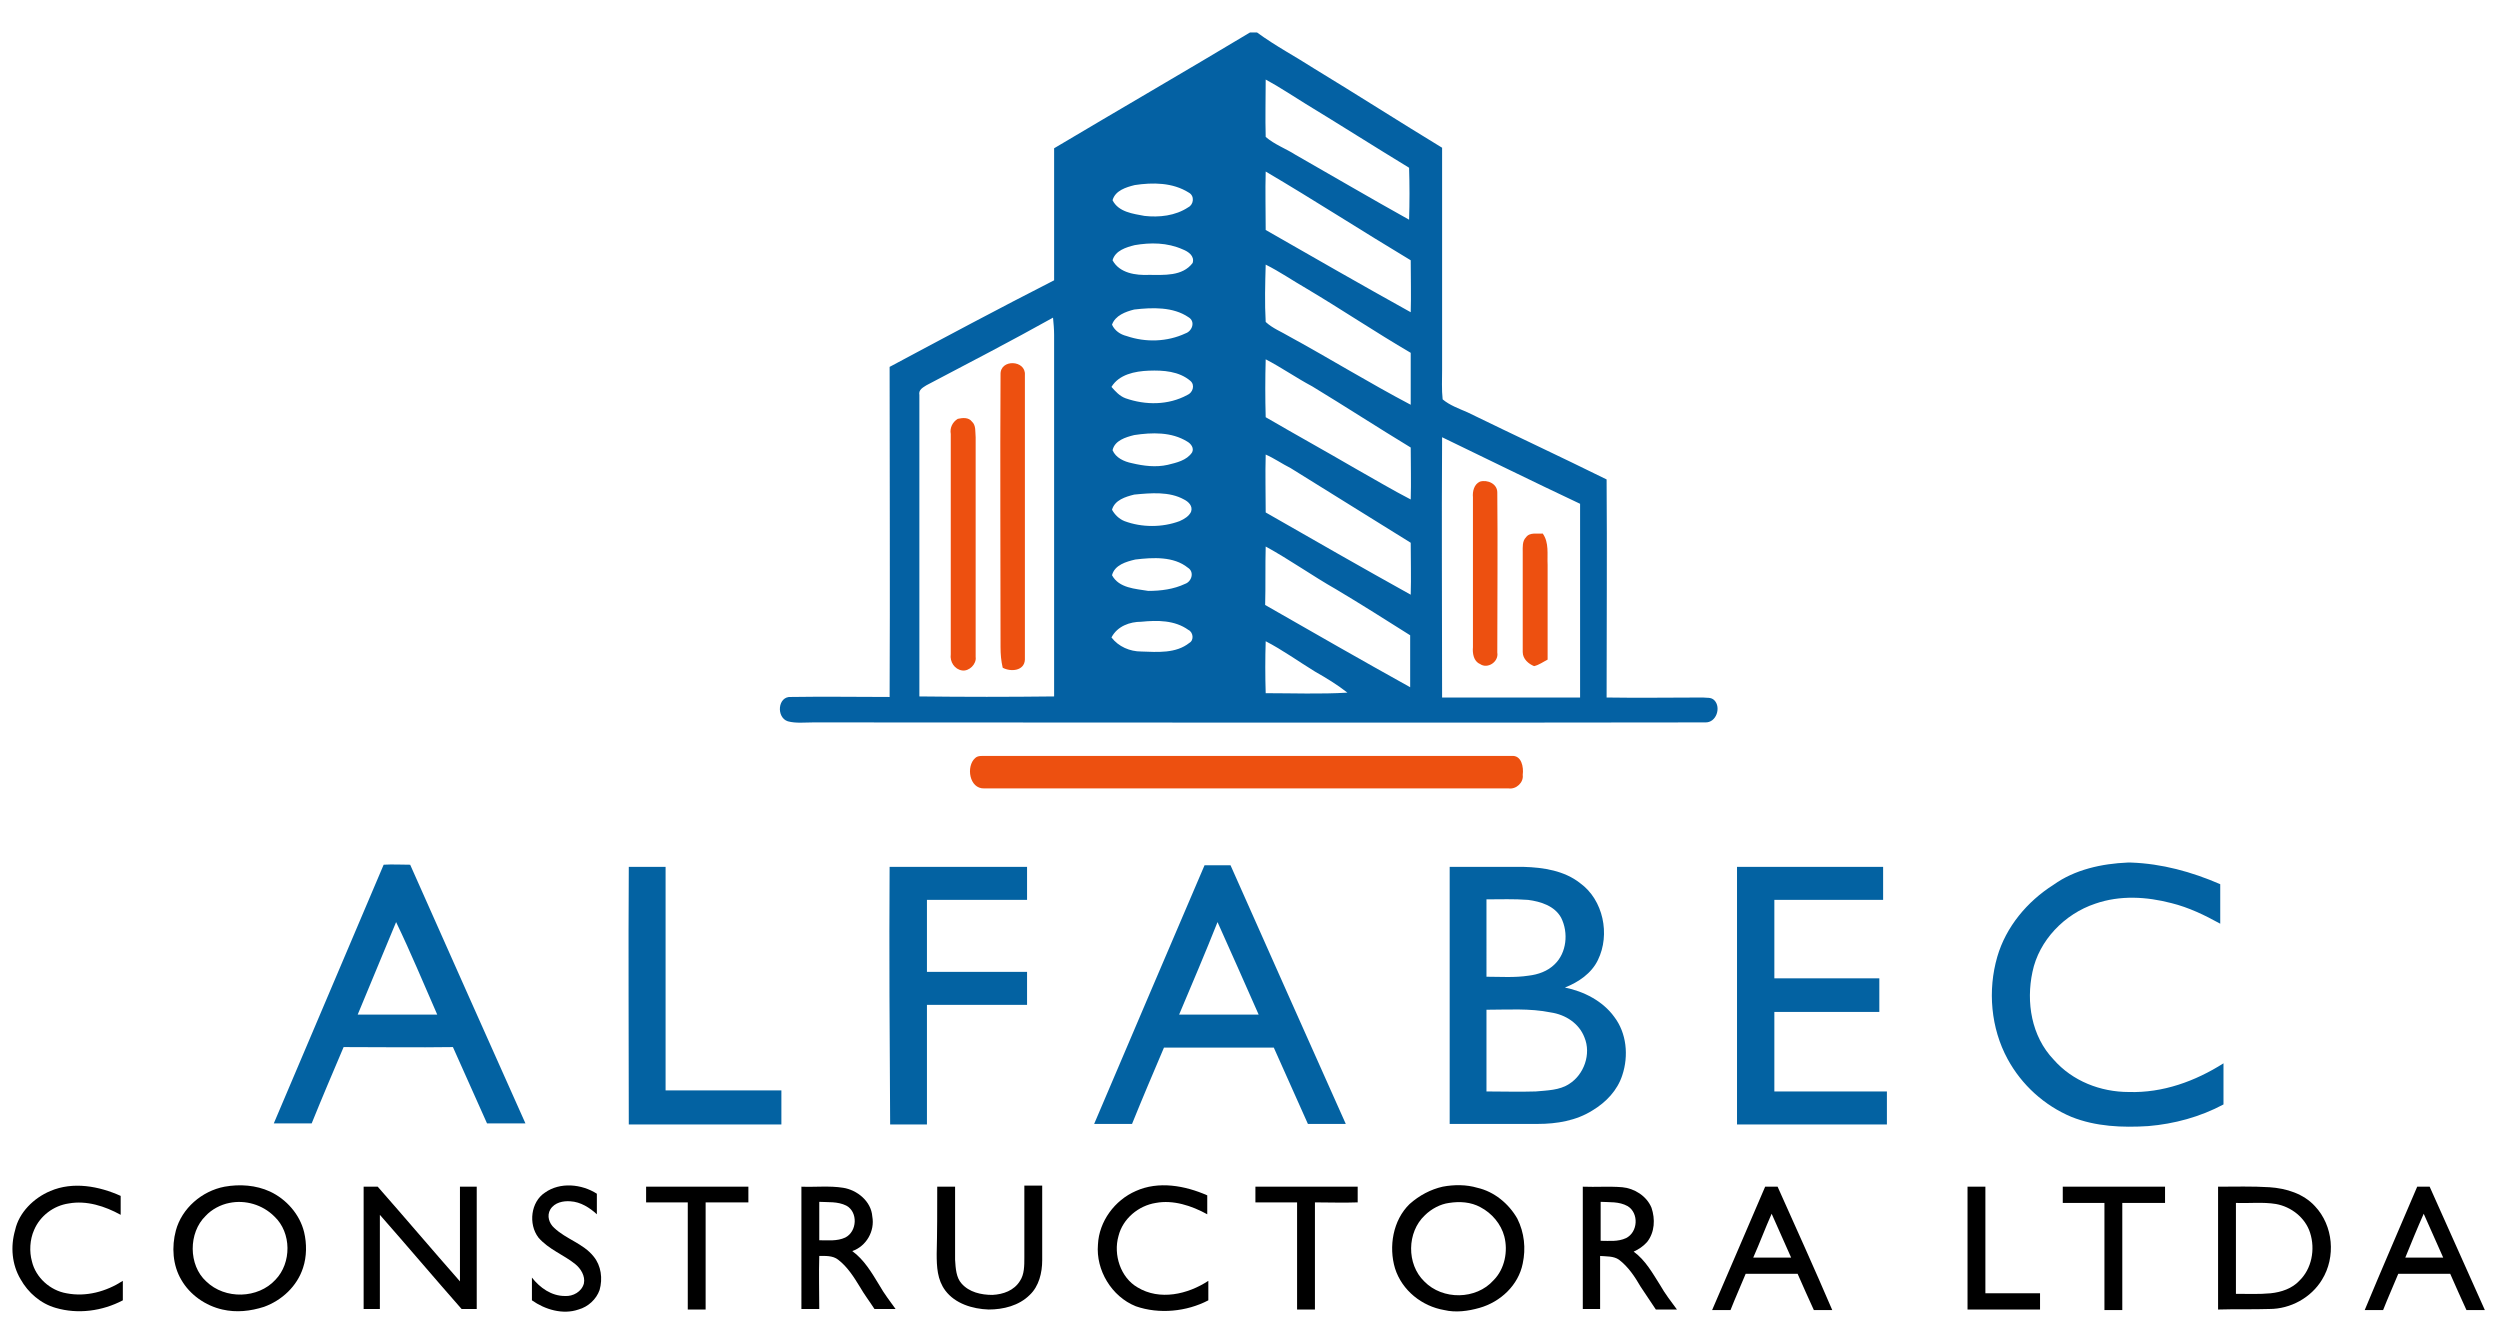 <svg xmlns="http://www.w3.org/2000/svg" xmlns:xlink="http://www.w3.org/1999/xlink" id="Capa_1" x="0px" y="0px" viewBox="0 0 462 248" style="enable-background:new 0 0 462 248;" xml:space="preserve"><style type="text/css">	.st0{fill:#0461A3;}	.st1{fill:#ED5010;}	.st2{fill:#0362A2;}</style><g>	<g>		<g>			<path class="st0" d="M231,6h1.3c3.4,2.5,7.2,4.5,10.6,6.7c7.9,4.8,15.7,9.8,23.6,14.6c0,13.7,0,27.3,0,41c0,1.8-0.1,3.7,0.1,5.5    c1.3,1.1,3,1.7,4.6,2.4c8.6,4.2,17.2,8.2,25.7,12.4c0.1,13.4,0,26.8,0,40.3c5.9,0.1,11.8,0,17.8,0c0.7,0.1,1.5-0.1,2.1,0.5    c1.3,1.3,0.4,4.2-1.7,4.1c-54.9,0.1-109.9,0-164.8,0c-1.6,0-3.2,0.2-4.7-0.2c-2.2-0.7-1.9-4.7,0.6-4.5c6.1-0.1,12.1,0,18.2,0    c0.1-20.3,0-40.6,0-61c10.1-5.4,20.2-10.8,30.4-16c0-8.1,0-16.3,0-24.4C206.9,20.2,219,13.2,231,6z M233.9,14.7    c0,3.5-0.1,7.1,0,10.6c1.6,1.4,3.8,2.2,5.5,3.3c7,4,14,8.1,21,12c0.1-3.2,0.1-6.4,0-9.6c-6.4-3.9-12.7-7.9-19.1-11.8    C239,17.8,236.5,16.1,233.9,14.7z M233.9,31.7c-0.1,3.6,0,7.2,0,10.8c8.9,5.1,17.8,10.2,26.8,15.2c0.1-3.2,0-6.4,0-9.6    C251.7,42.7,242.9,37,233.9,31.7z M209.7,34.2c-1.6,0.4-3.6,1-4.1,2.8c1.1,2.2,3.8,2.5,5.9,2.9c2.7,0.3,5.7,0,8.1-1.6    c1-0.5,1.2-2.1,0.1-2.7C216.7,33.7,213,33.7,209.7,34.2z M209.7,45.3c-1.6,0.4-3.6,1-4.1,2.8c1.3,2.4,4.3,2.8,6.7,2.7    c2.8,0,6.2,0.3,8.1-2.2c0.4-1.3-0.8-2.1-1.8-2.5C215.7,44.8,212.6,44.8,209.7,45.3z M233.9,48.9c-0.1,3.6-0.2,7.1,0,10.6    c1.3,1.2,2.9,1.8,4.4,2.7c7.5,4.1,14.8,8.6,22.4,12.6c0-3.2,0-6.4,0-9.6c-6.5-3.8-12.9-8.1-19.3-11.9    C238.8,51.8,236.5,50.2,233.9,48.9z M209.6,57.2c-1.6,0.4-3.5,1.1-4.1,2.8c0.5,1.1,1.5,1.8,2.7,2.1c3.5,1.2,7.5,1.1,10.9-0.5    c1.2-0.4,1.9-2.2,0.5-3C216.8,56.7,213,56.8,209.6,57.2z M171.2,71.2c-0.6,0.4-1.5,0.8-1.3,1.8c0,18.5,0,37.1,0,55.7    c8.3,0.1,16.6,0.1,24.9,0c0-22.3,0-44.5,0-66.8c0-1.1-0.1-2.1-0.2-3.2C186.9,63,179,67.1,171.2,71.2z M233.9,66.4    c-0.1,3.6-0.1,7.2,0,10.7c5.5,3.2,11.1,6.3,16.6,9.5c3.4,1.9,6.7,3.9,10.2,5.7c0.1-3.2,0-6.4,0-9.6c-6.1-3.7-12.1-7.6-18.2-11.3    C239.5,69.8,236.8,67.9,233.9,66.4z M205.4,71.5c0.7,0.8,1.5,1.7,2.6,2.1c3.7,1.3,7.9,1.3,11.4-0.6c1-0.4,1.5-1.8,0.6-2.6    c-2.1-1.8-5-2-7.7-1.9C209.7,68.6,206.8,69.2,205.4,71.5z M209.6,80.4c-1.6,0.4-3.6,1-4,2.8c0.6,1.4,2.1,2.1,3.6,2.4    c2.1,0.5,4.4,0.8,6.6,0.3c1.6-0.4,3.5-0.8,4.5-2.3c0.4-0.8-0.2-1.6-0.9-2C216.5,79.8,212.9,79.9,209.6,80.4z M266.5,80.8    c-0.1,16,0,32.1,0,48.1c8.5,0,17,0,25.5,0c0-11.9,0-23.9,0-35.8C283.5,89.1,275,84.9,266.5,80.8z M233.9,84    c-0.1,3.6,0,7.2,0,10.7c8.9,5.1,17.8,10.2,26.8,15.2c0.1-3.2,0-6.4,0-9.6c-7.4-4.6-14.8-9.2-22.2-13.8    C236.9,85.7,235.5,84.7,233.9,84z M209.6,91.4c-1.6,0.4-3.6,1-4.1,2.8c0.5,0.9,1.3,1.7,2.3,2.1c3.2,1.2,7,1.2,10.2,0    c0.9-0.4,1.7-0.9,2.1-1.7c0.4-1.1-0.5-1.9-1.3-2.3C216.1,90.8,212.7,91.1,209.6,91.4z M233.9,101c-0.1,3.6,0,7.2-0.1,10.8    c8.9,5.1,17.8,10.2,26.8,15.2c0-3.2,0-6.4,0-9.6c-4.6-2.9-9-5.7-13.7-8.5C242.5,106.4,238.3,103.4,233.9,101z M209.8,103.4    c-1.7,0.4-3.8,1-4.3,2.9c1.3,2.4,4.3,2.5,6.7,2.9c2.3,0,4.7-0.3,6.8-1.3c1.2-0.4,1.8-2.2,0.5-3    C216.9,102.8,213.1,103,209.8,103.4z M205.4,117.8c1.3,1.7,3.4,2.6,5.5,2.6c3,0.1,6.4,0.4,8.9-1.6c0.9-0.5,0.7-2-0.2-2.4    c-2.5-1.8-5.7-1.8-8.7-1.5C208.8,114.9,206.5,115.7,205.4,117.8z M233.9,118.5c-0.1,3.2-0.1,6.4,0,9.6c5,0,10.1,0.2,15.1-0.1    c-1.9-1.5-3.9-2.7-6-3.9C239.9,122.2,237,120.1,233.9,118.5z"></path>		</g>	</g>	<g>		<path class="st1" d="M184.9,69.2c-0.1-2.9,4.7-2.7,4.5,0.1c0,17.5,0,35.1,0,52.6c-0.1,2.1-2.6,2.3-4.1,1.5   c-0.3-1.3-0.4-2.5-0.4-3.8C184.9,102.9,184.8,86,184.9,69.2z"></path>		<path class="st1" d="M177,77.4c0.9-0.2,2-0.3,2.6,0.5c0.8,0.7,0.6,1.9,0.7,2.9c0,13.5,0,27.1,0,40.6c0.2,1.3-1.2,2.7-2.5,2.5   c-1.4-0.2-2.3-1.6-2.1-3c0-13.6,0-27.1,0-40.7C175.5,79.1,176,78,177,77.4z"></path>		<path class="st1" d="M273.5,89c1.4-0.4,3.2,0.4,3.2,2c0.1,9.8,0,19.8,0,29.6c0.3,1.7-1.8,3.1-3.2,2.1c-1.2-0.5-1.4-2-1.3-3.1   c0-9.2,0-18.5,0-27.7C272.1,90.8,272.4,89.5,273.5,89z"></path>		<path class="st1" d="M282,99.3c0.7-1,2.1-0.6,3.1-0.7c1.2,1.7,0.8,3.8,0.9,5.8c0,5.8,0,11.6,0,17.5c-0.8,0.4-1.6,1-2.5,1.2   c-1-0.4-2.1-1.3-2.1-2.6c0-6.2,0-12.3,0-18.4C281.4,101.1,281.3,100,282,99.3z"></path>		<path class="st1" d="M180.2,140.1c0.5-0.5,1.3-0.4,2.1-0.4c32.3,0,64.7,0,97,0c1.9-0.2,2.3,2.1,2.1,3.5c0.2,1.4-1.2,2.7-2.6,2.5   c-32.3,0-64.6,0-96.9,0C179.1,145.8,178.5,141.6,180.2,140.1z"></path>	</g></g><g>	<g>		<path class="st2" d="M393.2,159.4h0.6c5.7,0.2,11.2,1.7,16.5,4c0,2.5,0,4.9,0,7.3c-2.9-1.6-5.8-3-9-3.8c-4.6-1.2-9.5-1.5-14.1,0.1   c-5.7,1.9-10.4,6.8-11.6,12.6c-1.2,5.6-0.2,11.9,3.9,16.2c3.5,4,8.7,6,13.9,6c6.3,0.2,12.3-2,17.5-5.3c0,2.6,0,5,0,7.6   c-4.3,2.3-9.1,3.6-13.9,4c-4.8,0.3-9.7,0.1-14.2-1.7c-5-2.1-9.2-5.9-11.8-10.7c-3.1-5.7-3.7-12.7-1.9-18.9   c1.6-5.5,5.5-10.2,10.4-13.3C383.4,160.7,388.4,159.6,393.2,159.4z"></path>		<g>			<path class="st2" d="M70.9,159.8c1.6-0.1,3.2,0,4.9,0c7.1,16,14.2,31.9,21.3,47.8c-2.4,0-4.7,0-7.1,0c-2.1-4.7-4.2-9.4-6.3-14.1    c-6.8,0.1-13.5,0-20.2,0c-2,4.7-4,9.4-5.9,14.1c-2.4,0-4.7,0-7,0C57.3,191.8,64.1,175.8,70.9,159.8z M73.2,170.4    c-2.4,5.7-4.7,11.4-7.1,17.1c4.9,0,9.8,0,14.7,0C78.3,181.8,75.9,176,73.2,170.4z"></path>		</g>		<g>			<path class="st2" d="M202.2,207.7c6.8-16,13.6-31.9,20.4-47.8c1.6,0,3.2,0,4.8,0c7.1,16,14.2,31.9,21.3,47.8c-2.3,0-4.7,0-7,0    c-2.1-4.7-4.2-9.4-6.3-14.1c-6.8,0-13.5,0-20.3,0c-2,4.7-4,9.4-5.9,14.1C206.9,207.7,204.5,207.7,202.2,207.7z M225,170.4    c-2.3,5.8-4.7,11.4-7.1,17.1c4.9,0,9.8,0,14.7,0C230.1,181.8,227.5,176,225,170.4z"></path>		</g>		<path class="st2" d="M116.2,160.2c2.3,0,4.5,0,6.8,0c0,13.7,0,27.6,0,41.3c7.2,0,14.2,0,21.4,0c0,2.1,0,4.1,0,6.3   c-9.4,0-18.8,0-28.2,0C116.2,191.8,116.1,176,116.2,160.2z"></path>		<path class="st2" d="M164.4,160.2c8.5,0,16.9,0,25.4,0c0,2.1,0,4,0,6.1c-6.2,0-12.3,0-18.5,0c0,4.4,0,8.8,0,13.3   c6.2,0,12.3,0,18.5,0c0,2.1,0,4,0,6.1c-6.2,0-12.3,0-18.5,0c0,7.4,0,14.7,0,22.1c-2.3,0-4.5,0-6.8,0   C164.4,191.8,164.3,176,164.4,160.2z"></path>		<g>			<path class="st2" d="M267.9,160.2c4.5,0,9.1,0,13.7,0c3.6,0.1,7.5,0.7,10.4,3c4.3,3.1,5.6,9.5,3.3,14.2c-1.2,2.5-3.6,4.1-6.1,5.1    c3.5,0.7,7,2.5,9.1,5.4c2.3,3,2.7,7.2,1.5,10.8c-0.9,2.8-3,5-5.5,6.5c-3,1.9-6.6,2.5-10.1,2.5c-5.4,0-10.9,0-16.3,0    C267.9,191.8,267.9,176,267.9,160.2z M274.7,180.5c2.6,0,5.2,0.2,7.8-0.2c1.7-0.2,3.5-0.8,4.8-2.1c2.2-2.1,2.6-5.8,1.2-8.6    c-1.2-2.2-3.8-3-6.1-3.3c-2.6-0.2-5.1-0.1-7.7-0.1C274.7,170.9,274.7,175.7,274.7,180.5z M274.7,186.6c0,5,0,10,0,15.1    c3,0,6.1,0.1,9.1,0c2.1-0.2,4.4-0.2,6.2-1.4c2.7-1.7,4.1-5.5,2.8-8.6c-1-2.6-3.5-4.2-6.2-4.6    C282.7,186.3,278.6,186.6,274.7,186.6z"></path>		</g>		<path class="st2" d="M321,160.2c9,0,17.9,0,27,0c0,2.1,0,4,0,6.1c-6.7,0-13.4,0-20.1,0c0,4.9,0,9.6,0,14.5c6.5,0,12.9,0,19.4,0   c0,2.1,0,4.1,0,6.2c-6.5,0-12.9,0-19.4,0c0,4.9,0,9.8,0,14.7c6.9,0,13.8,0,20.8,0c0,2.1,0,4,0,6.1c-9.2,0-18.4,0-27.7,0   C321,191.8,321,176,321,160.2z"></path>	</g>	<g>		<path d="M9.3,220.1c4.2-1.8,9-0.9,13,0.9c0,1.2,0,2.4,0,3.5c-2.9-1.6-6.3-2.7-9.6-2.1c-2.8,0.4-5.3,2.3-6.4,4.9   c-0.8,1.8-0.9,4-0.4,5.8c0.7,3,3.4,5.4,6.4,5.9c3.6,0.7,7.3-0.3,10.4-2.3c0,1.2,0,2.4,0,3.6c-3.8,2-8.3,2.6-12.4,1.4   c-2.8-0.8-5.1-2.8-6.5-5.3c-1.6-2.7-1.9-6-1-9.1C3.5,224.1,6.2,221.4,9.3,220.1z"></path>		<g>			<path d="M41.5,219.3c2.8-0.5,5.8-0.3,8.4,0.9c3,1.4,5.5,4.2,6.3,7.5c0.5,2.1,0.5,4.5-0.2,6.6c-1.1,3.4-3.9,6-7.2,7.2    c-2.5,0.8-5.1,1.1-7.7,0.5c-3.1-0.7-6-2.7-7.6-5.5c-1.6-2.7-1.8-6.1-1-9.1C33.6,223.3,37.3,220.1,41.5,219.3z M42.4,222.3    c-1.6,0.3-3.3,1.2-4.4,2.4c-3.2,3.1-3.2,9.1,0.1,12.1c3.5,3.4,9.6,3.2,12.8-0.3c3-3.1,3-8.7-0.2-11.7    C48.5,222.6,45.3,221.7,42.4,222.3z"></path>		</g>		<path d="M100.7,220.4c2.8-2,6.8-1.6,9.6,0.2c0,1.2,0,2.5,0,3.8c-1.3-1.2-3-2.3-4.9-2.4c-1.3-0.1-2.9,0.2-3.7,1.5   c-0.7,1.2-0.2,2.6,0.7,3.4c2.2,2.1,5.4,2.9,7.3,5.3c1.4,1.7,1.7,4.1,1.1,6.2c-0.6,1.7-2.1,3.1-3.9,3.6c-2.9,1-6.2,0-8.6-1.7   c0-1.4,0-2.8,0-4.2c1.5,1.9,3.6,3.4,6.1,3.4c1.5,0.1,3.1-0.8,3.5-2.3c0.3-1.4-0.6-2.8-1.6-3.6c-2.1-1.7-4.9-2.7-6.8-4.9   C97.6,226.2,98.1,222.1,100.7,220.4z"></path>		<path d="M209.9,220.1c4.2-1.9,9.1-1,13.2,0.8c0,1.2,0,2.4,0,3.5c-2.9-1.6-6.3-2.7-9.5-2.1c-3.2,0.5-6.1,2.9-6.9,6.1   c-1,3.5,0.4,7.7,3.5,9.5c4.1,2.5,9.3,1.3,13.1-1.2c0,1.2,0,2.4,0,3.6c-4,2.1-9.1,2.6-13.4,1.1c-4.5-1.8-7.4-6.7-7-11.4   C203.1,225.7,206,221.8,209.9,220.1z"></path>		<g>			<path d="M266.6,219.3c2.1-0.4,4.4-0.4,6.4,0.2c3.1,0.7,5.8,2.9,7.4,5.7c1.3,2.6,1.6,5.5,1,8.3c-0.8,4-4.1,7.1-8,8.2    c-2.1,0.6-4.4,0.9-6.5,0.4c-4.1-0.7-7.8-3.6-9.1-7.7c-1.2-4-0.4-8.9,2.7-11.9C262.3,220.9,264.4,219.8,266.6,219.3z M267.8,222.3    c-1.6,0.2-3.3,1.1-4.5,2.3c-3.3,3.1-3.4,9-0.1,12.2c3.4,3.5,9.6,3.4,12.8-0.2c2.1-2.1,2.7-5.4,2-8.1c-0.6-2.3-2.3-4.3-4.4-5.4    C271.8,222.1,269.7,222,267.8,222.3z"></path>		</g>		<g>			<path d="M326.2,219.3c0.7,0,1.6,0,2.3,0c3.4,7.6,6.8,15.1,10.1,22.8c-1.2,0-2.2,0-3.4,0c-1-2.2-2-4.4-3-6.7c-3.2,0-6.4,0-9.6,0    c-0.9,2.2-1.9,4.4-2.8,6.7c-1.2,0-2.2,0-3.4,0C319.7,234.4,323,226.8,326.2,219.3z M324,232.4c2.3,0,4.6,0,7,0    c-1.2-2.7-2.4-5.4-3.6-8.1C326.2,227,325.2,229.7,324,232.4z"></path>		</g>		<g>			<path d="M446.7,219.3c0.7,0,1.5,0,2.3,0c3.4,7.6,6.8,15.2,10.2,22.8c-1.2,0-2.2,0-3.4,0c-1-2.2-2-4.4-3-6.7c-3.2,0-6.4,0-9.6,0    c-0.9,2.2-1.9,4.4-2.8,6.7c-1.2,0-2.2,0-3.4,0C440.2,234.4,443.5,226.8,446.7,219.3z M444.5,232.4c2.3,0,4.6,0,7,0    c-1.2-2.7-2.4-5.4-3.6-8.1C446.7,227,445.6,229.7,444.5,232.4z"></path>		</g>		<path d="M67.2,219.3c0.9,0,1.7,0,2.6,0c5.1,5.8,10.1,11.7,15.2,17.5c0-5.8,0-11.7,0-17.5c1.1,0,2.1,0,3.1,0c0,7.6,0,15.1,0,22.6   c-0.9,0-1.9,0-2.8,0c-5.1-5.8-10-11.6-15.1-17.4c0,5.8,0,11.6,0,17.4c-1,0-2.1,0-3,0C67.2,234.5,67.2,226.9,67.2,219.3z"></path>		<path d="M119.4,219.3c6.3,0,12.6,0,18.9,0c0,1,0,2,0,2.9c-2.6,0-5.3,0-7.9,0c0,6.6,0,13.2,0,19.8c-1.1,0-2.2,0-3.3,0   c0-6.6,0-13.2,0-19.8c-2.6,0-5.2,0-7.7,0C119.4,221.3,119.4,220.3,119.4,219.3z"></path>		<g>			<path d="M148.1,219.3c2.6,0.1,5.2-0.2,7.7,0.2c2.6,0.4,5.2,2.5,5.4,5.3c0.5,2.7-1.1,5.5-3.7,6.4c2.2,1.6,3.6,4,5,6.3    c0.9,1.6,2,3,3,4.4c-1.3,0-2.6,0-3.9,0c-0.9-1.4-1.9-2.7-2.7-4.1c-1.1-1.8-2.3-3.7-4-5c-1-0.8-2.4-0.7-3.5-0.7    c-0.1,3.3,0,6.6,0,9.8c-1.1,0-2.2,0-3.3,0C148.1,234.5,148.1,226.9,148.1,219.3z M151.4,222.1c0,2.4,0,4.8,0,7.1    c1.6,0,3.3,0.2,4.8-0.5c2.2-1.1,2.4-4.7,0.2-5.9C154.8,222,153,222.2,151.4,222.1z"></path>		</g>		<path d="M173.2,219.3c1.1,0,2.2,0,3.3,0c0,4.5,0,9.1,0,13.5c0.1,1.6,0.2,3.3,1.2,4.4c1.4,1.6,3.6,2.1,5.7,2.1c2-0.1,4-0.8,5.1-2.6   c0.8-1.2,0.8-2.8,0.8-4.3c0-4.4,0-8.8,0-13.3c1.1,0,2.2,0,3.3,0c0,4.6,0,9.2,0,13.8c0,2.3-0.6,4.8-2.3,6.4c-2,2-4.9,2.7-7.6,2.7   c-3-0.1-6.2-1.1-8-3.5c-1.5-2-1.6-4.4-1.6-6.8C173.2,227.8,173.2,223.6,173.2,219.3z"></path>		<path d="M232,219.3c6.3,0,12.6,0,18.9,0c0,1,0,1.9,0,2.9c-2.6,0.1-5.3,0-7.9,0c0,6.6,0,13.2,0,19.8c-1.1,0-2.2,0-3.3,0   c0-6.6,0-13.2,0-19.8c-2.6,0-5.2,0-7.7,0C232,221.3,232,220.3,232,219.3z"></path>		<g>			<path d="M292.5,219.3c2.4,0.1,4.9-0.1,7.3,0.1c2.2,0.2,4.5,1.6,5.4,3.8c0.7,2.1,0.6,4.5-0.8,6.3c-0.7,0.8-1.6,1.4-2.5,1.8    c2.2,1.6,3.5,4,4.9,6.2c0.9,1.6,2,3,3.1,4.5c-1.3,0-2.6,0-3.9,0c-0.9-1.4-1.9-2.8-2.8-4.2c-1.1-1.9-2.3-3.7-4-5    c-1-0.7-2.3-0.6-3.5-0.7c0,3.3,0,6.6,0,9.8c-1.1,0-2.1,0-3.2,0C292.5,234.5,292.5,226.9,292.5,219.3z M295.8,222.1    c0,2.4,0,4.8,0,7.2c1.6,0,3.2,0.2,4.7-0.5c2.2-1.1,2.4-4.6,0.3-5.9C299.2,222,297.4,222.2,295.8,222.1z"></path>		</g>		<path d="M363.6,219.3c1.1,0,2.2,0,3.3,0c0,6.6,0,13.1,0,19.7c3.4,0,6.8,0,10.1,0c0,1,0,2,0,3c-4.4,0-9,0-13.4,0   C363.6,234.5,363.6,226.9,363.6,219.3z"></path>		<path d="M381.2,219.3c6.3,0,12.6,0,18.9,0c0,1,0,2,0,3c-2.6,0-5.3,0-7.9,0c0,6.6,0,13.2,0,19.8c-1.1,0-2.2,0-3.3,0   c0-6.6,0-13.2,0-19.8c-2.6,0-5.2,0-7.7,0C381.2,221.3,381.2,220.3,381.2,219.3z"></path>		<g>			<path d="M409.9,219.3c3.1,0,6.3-0.1,9.5,0.1c3.1,0.2,6.3,1.2,8.4,3.5c3.4,3.6,3.9,9.4,1.3,13.6c-2,3.3-5.8,5.4-9.7,5.4    c-3.1,0.1-6.3,0-9.5,0.1C409.9,234.5,409.9,226.9,409.9,219.3z M413.2,222.3c0,5.6,0,11.2,0,16.8c2.1,0,4.3,0.1,6.4-0.1    c2-0.2,4-0.9,5.3-2.3c2.3-2.2,3-5.8,2-8.9c-0.9-2.8-3.5-4.8-6.3-5.3C418.2,222.1,415.6,222.4,413.2,222.3z"></path>		</g>	</g></g></svg>
